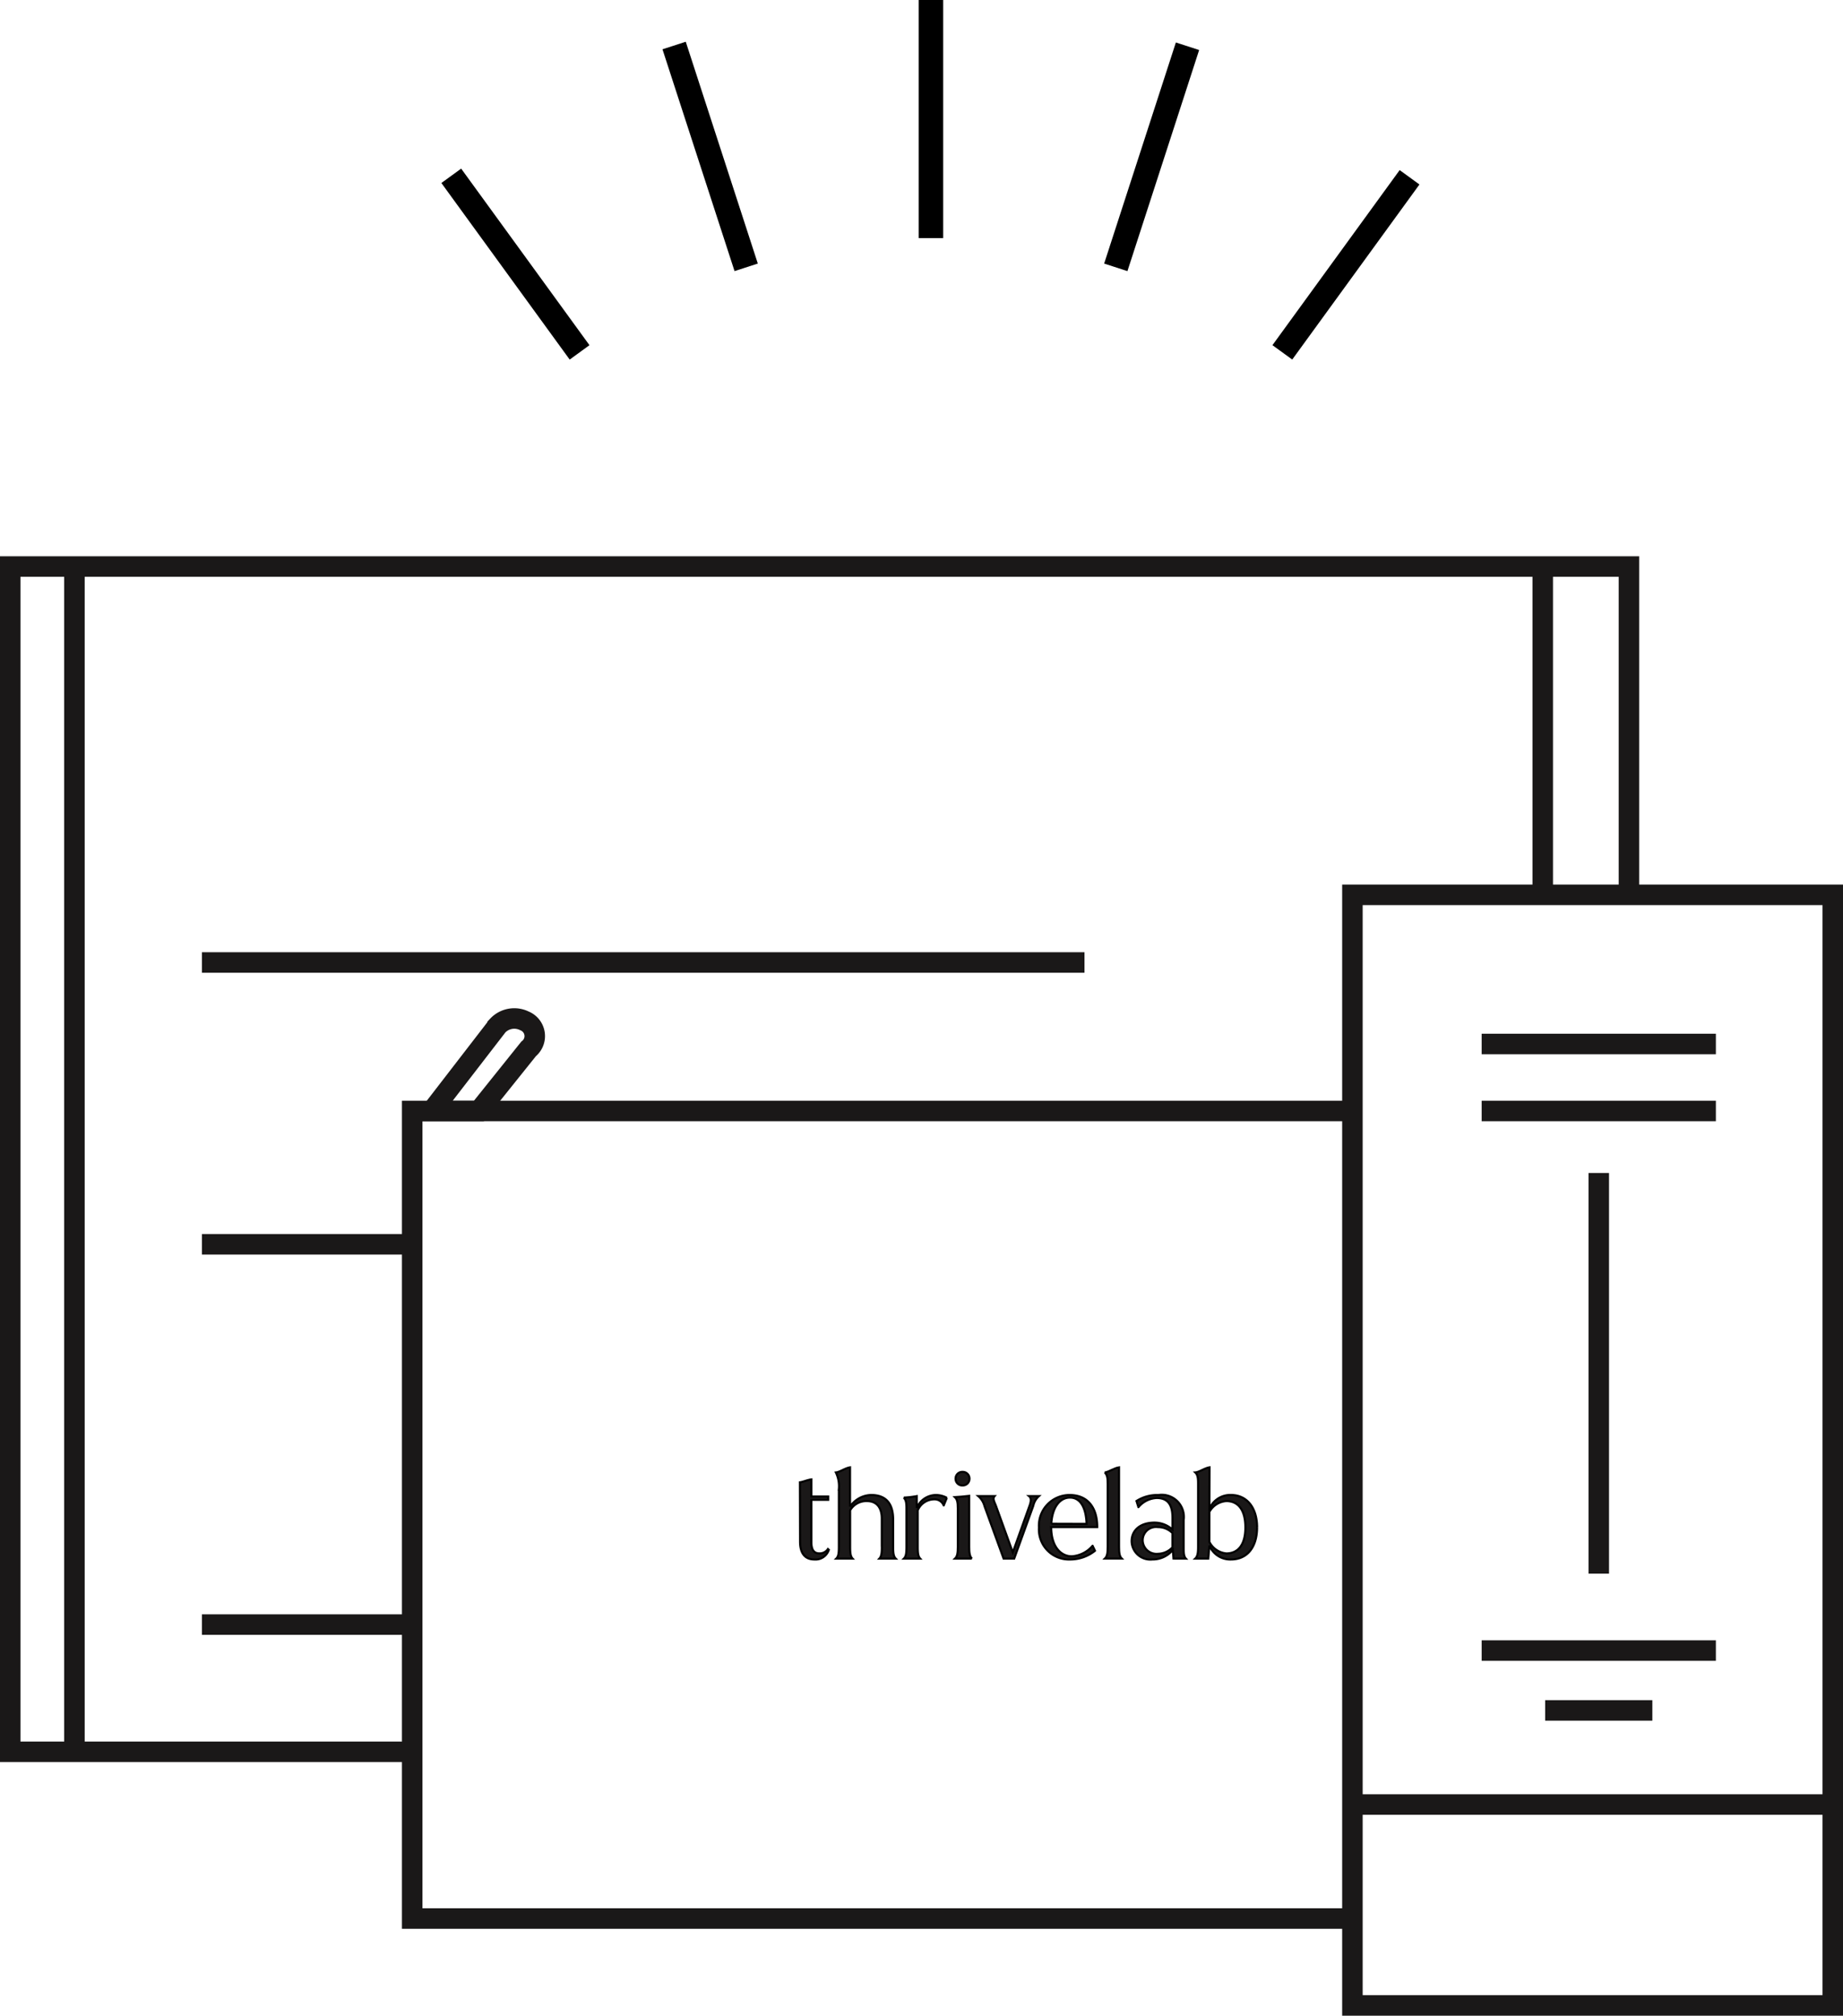 <svg xmlns="http://www.w3.org/2000/svg" width="179.732" height="196.524" viewBox="0 0 179.732 196.524"><defs><style>.a{fill:none;stroke:#1a1818;stroke-miterlimit:10;stroke-width:2px;}.b,.c{fill:#1a1818;stroke:#000;}.b{stroke-width:0.2px;}.c{stroke-width:1.25px;}</style></defs><g transform="translate(1 0.625)"><path class="a" d="M-327.324,593.576h-39.2V478.015h157.858v32.01" transform="translate(366.522 -423.405)"/><line class="a" y2="115.561" transform="translate(6.259 54.61)"/><line class="a" y2="32.011" transform="translate(149.45 54.61)"/><rect class="a" width="46.843" height="108.279" transform="translate(130.89 86.62)"/><path class="a" d="M-257.572,580.122h-91.692V501.386h91.692" transform="translate(388.462 -393.694)"/><line class="a" x2="20.507" transform="translate(18.691 120.691)"/><line class="a" x2="86.071" transform="translate(18.691 93.215)"/><line class="a" x2="20.507" transform="translate(18.691 157.768)"/><line class="a" x2="46.843" transform="translate(130.89 175.313)"/><line class="a" x2="22.842" transform="translate(143.493 101.16)"/><line class="a" x2="22.842" transform="translate(143.493 107.692)"/><line class="a" x2="22.842" transform="translate(143.493 160.301)"/><line class="a" x2="10.452" transform="translate(149.688 166.137)"/><line class="a" y2="39.063" transform="translate(154.914 113.739)"/><path class="a" d="M-348.987,506.431l6.414-8.313a2.226,2.226,0,0,1,2.613-.472h0a1.6,1.6,0,0,1,.406,2.737l-4.849,6.049Z" transform="translate(390.102 -398.74)"/><g transform="translate(77.009 142.436)"><path class="b" d="M-328.635,523.973a1.358,1.358,0,0,1-1.4.947c-.922,0-1.407-.595-1.407-1.748l-.014-5.78c.267-.025.716-.231,1.118-.281v1.665h1.641v.328h-1.641v4.1c0,.694.2,1.118.779,1.118a.964.964,0,0,0,.837-.424Z" transform="translate(331.454 -515.933)"/><path class="b" d="M-325.7,524.431v-2.755c0-1.082-.509-1.7-1.445-1.7a1.821,1.821,0,0,0-1.638.9v3.556c0,.6.036.936.242,1.153h-1.6c.22-.217.256-.556.256-1.153v-5.623a3.084,3.084,0,0,0-.292-1.627c.388-.036.922-.435,1.385-.5v3.837a2.532,2.532,0,0,1,2.064-1.14c1.423,0,2.139.826,2.139,2.381v2.67c0,.6.036.936.253,1.153h-1.6c.206-.217.242-.556.242-1.153" transform="translate(333.682 -516.683)"/><path class="b" d="M-323.565,517.941l-.3.729h-.014a.949.949,0,0,0-.911-.583,1.754,1.754,0,0,0-1.613,1.068v3.559c0,.6.036.936.242,1.154h-1.6c.22-.217.256-.556.256-1.154v-3.727c0-.583-.05-.85-.267-1.071a9.574,9.574,0,0,0,1.275-.146v1.156a2.039,2.039,0,0,1,1.811-1.263,2.254,2.254,0,0,1,1.129.278" transform="translate(337.895 -514.965)"/><path class="b" d="M-324.3,523.813h-1.651c.231-.218.278-.556.278-1.153v-3.752c0-.595-.061-.875-.289-1.093.388-.025.933-.06,1.4-.121v4.966c0,.6.05.936.267,1.153" transform="translate(341.072 -514.911)"/><path class="b" d="M-324.58,517.494a.654.654,0,0,1-.674.674.65.65,0,0,1-.685-.674.653.653,0,0,1,.685-.65.656.656,0,0,1,.674.65" transform="translate(341.118 -516.401)"/><path class="b" d="M-319.211,517.7a1.774,1.774,0,0,0-.556.95l-1.861,5.15h-1.032l-1.869-5.128a1.892,1.892,0,0,0-.608-.971h1.6c-.22.245-.025.548.121.925l1.652,4.566,1.641-4.58c.132-.375.182-.716-.061-.911Z" transform="translate(342.525 -514.897)"/><path class="b" d="M-321.781,520.468l3.438.011c-.05-1.552-.584-2.562-1.616-2.562s-1.737,1.01-1.822,2.551m-.011.341c0,1.844.911,2.829,2,2.829a2.89,2.89,0,0,0,2.029-1.021h.011l.231.484a3.894,3.894,0,0,1-2.442.851,2.935,2.935,0,0,1-3.025-3.121,2.989,2.989,0,0,1,3-3.168c1.787,0,2.662,1.274,2.684,3.022v.11h-4.492Z" transform="translate(346.298 -514.965)"/><path class="b" d="M-320.656,517.181c.391-.036.936-.435,1.4-.5v7.748c0,.6.047.936.267,1.153h-1.652c.228-.217.278-.556.278-1.153v-6.157c0-.595-.061-.875-.292-1.093" transform="translate(350.378 -516.683)"/><path class="b" d="M-315.717,522.764v-1.385a1.948,1.948,0,0,0-1.423-.583,1.3,1.3,0,0,0-1.481,1.313,1.352,1.352,0,0,0,1.495,1.285,1.98,1.98,0,0,0,1.409-.63m.1,1.1-.061-.848a2.53,2.53,0,0,1-1.993.933,1.827,1.827,0,0,1-2.029-1.784c0-1.082.864-1.811,2.224-1.811a2.6,2.6,0,0,1,1.762.68V519.9c0-1.131-.341-1.943-1.544-1.943a2.467,2.467,0,0,0-1.772.886h-.011l-.185-.595a3.72,3.72,0,0,1,2.128-.583,2.163,2.163,0,0,1,2.477,2.428v2.769c0,.512.025.8.217,1.007Z" transform="translate(352.048 -514.965)"/><path class="b" d="M-312.556,522.549c0-1.748-.727-2.574-1.858-2.574a2.05,2.05,0,0,0-1.652,1.057v2.915a2.06,2.06,0,0,0,1.652,1.128c1.142,0,1.858-.837,1.858-2.527m1.142,0c0,1.932-.972,3.121-2.549,3.121a2.195,2.195,0,0,1-2.1-1.36l-.11,1.274h-1.274c.231-.217.281-.556.281-1.153v-6.157c0-.595-.05-.875-.281-1.093.388-.025.936-.435,1.4-.5l-.014,4.046a2.2,2.2,0,0,1,2.1-1.349c1.528,0,2.549,1.2,2.549,3.168" transform="translate(355.997 -516.683)"/></g><g transform="translate(42.917 0)"><g transform="translate(0 16.688)"><rect class="c" width="1.135" height="20.03" transform="matrix(0.809, -0.588, 0.588, 0.809, 0, 0.667)"/></g><g transform="translate(21.477 4.232)"><rect class="c" width="1.136" height="21.489" transform="translate(0 0.351) rotate(-18.001)"/></g><g transform="translate(46.303)"><rect class="c" width="1.136" height="21.963"/></g><g transform="translate(64.549 4.304)"><rect class="c" width="21.412" height="1.136" transform="translate(0 20.367) rotate(-72.025)"/></g><g transform="translate(81.047 16.836)"><rect class="c" width="19.849" height="1.135" transform="matrix(0.588, -0.809, 0.809, 0.588, 0, 16.054)"/></g></g></g></svg>